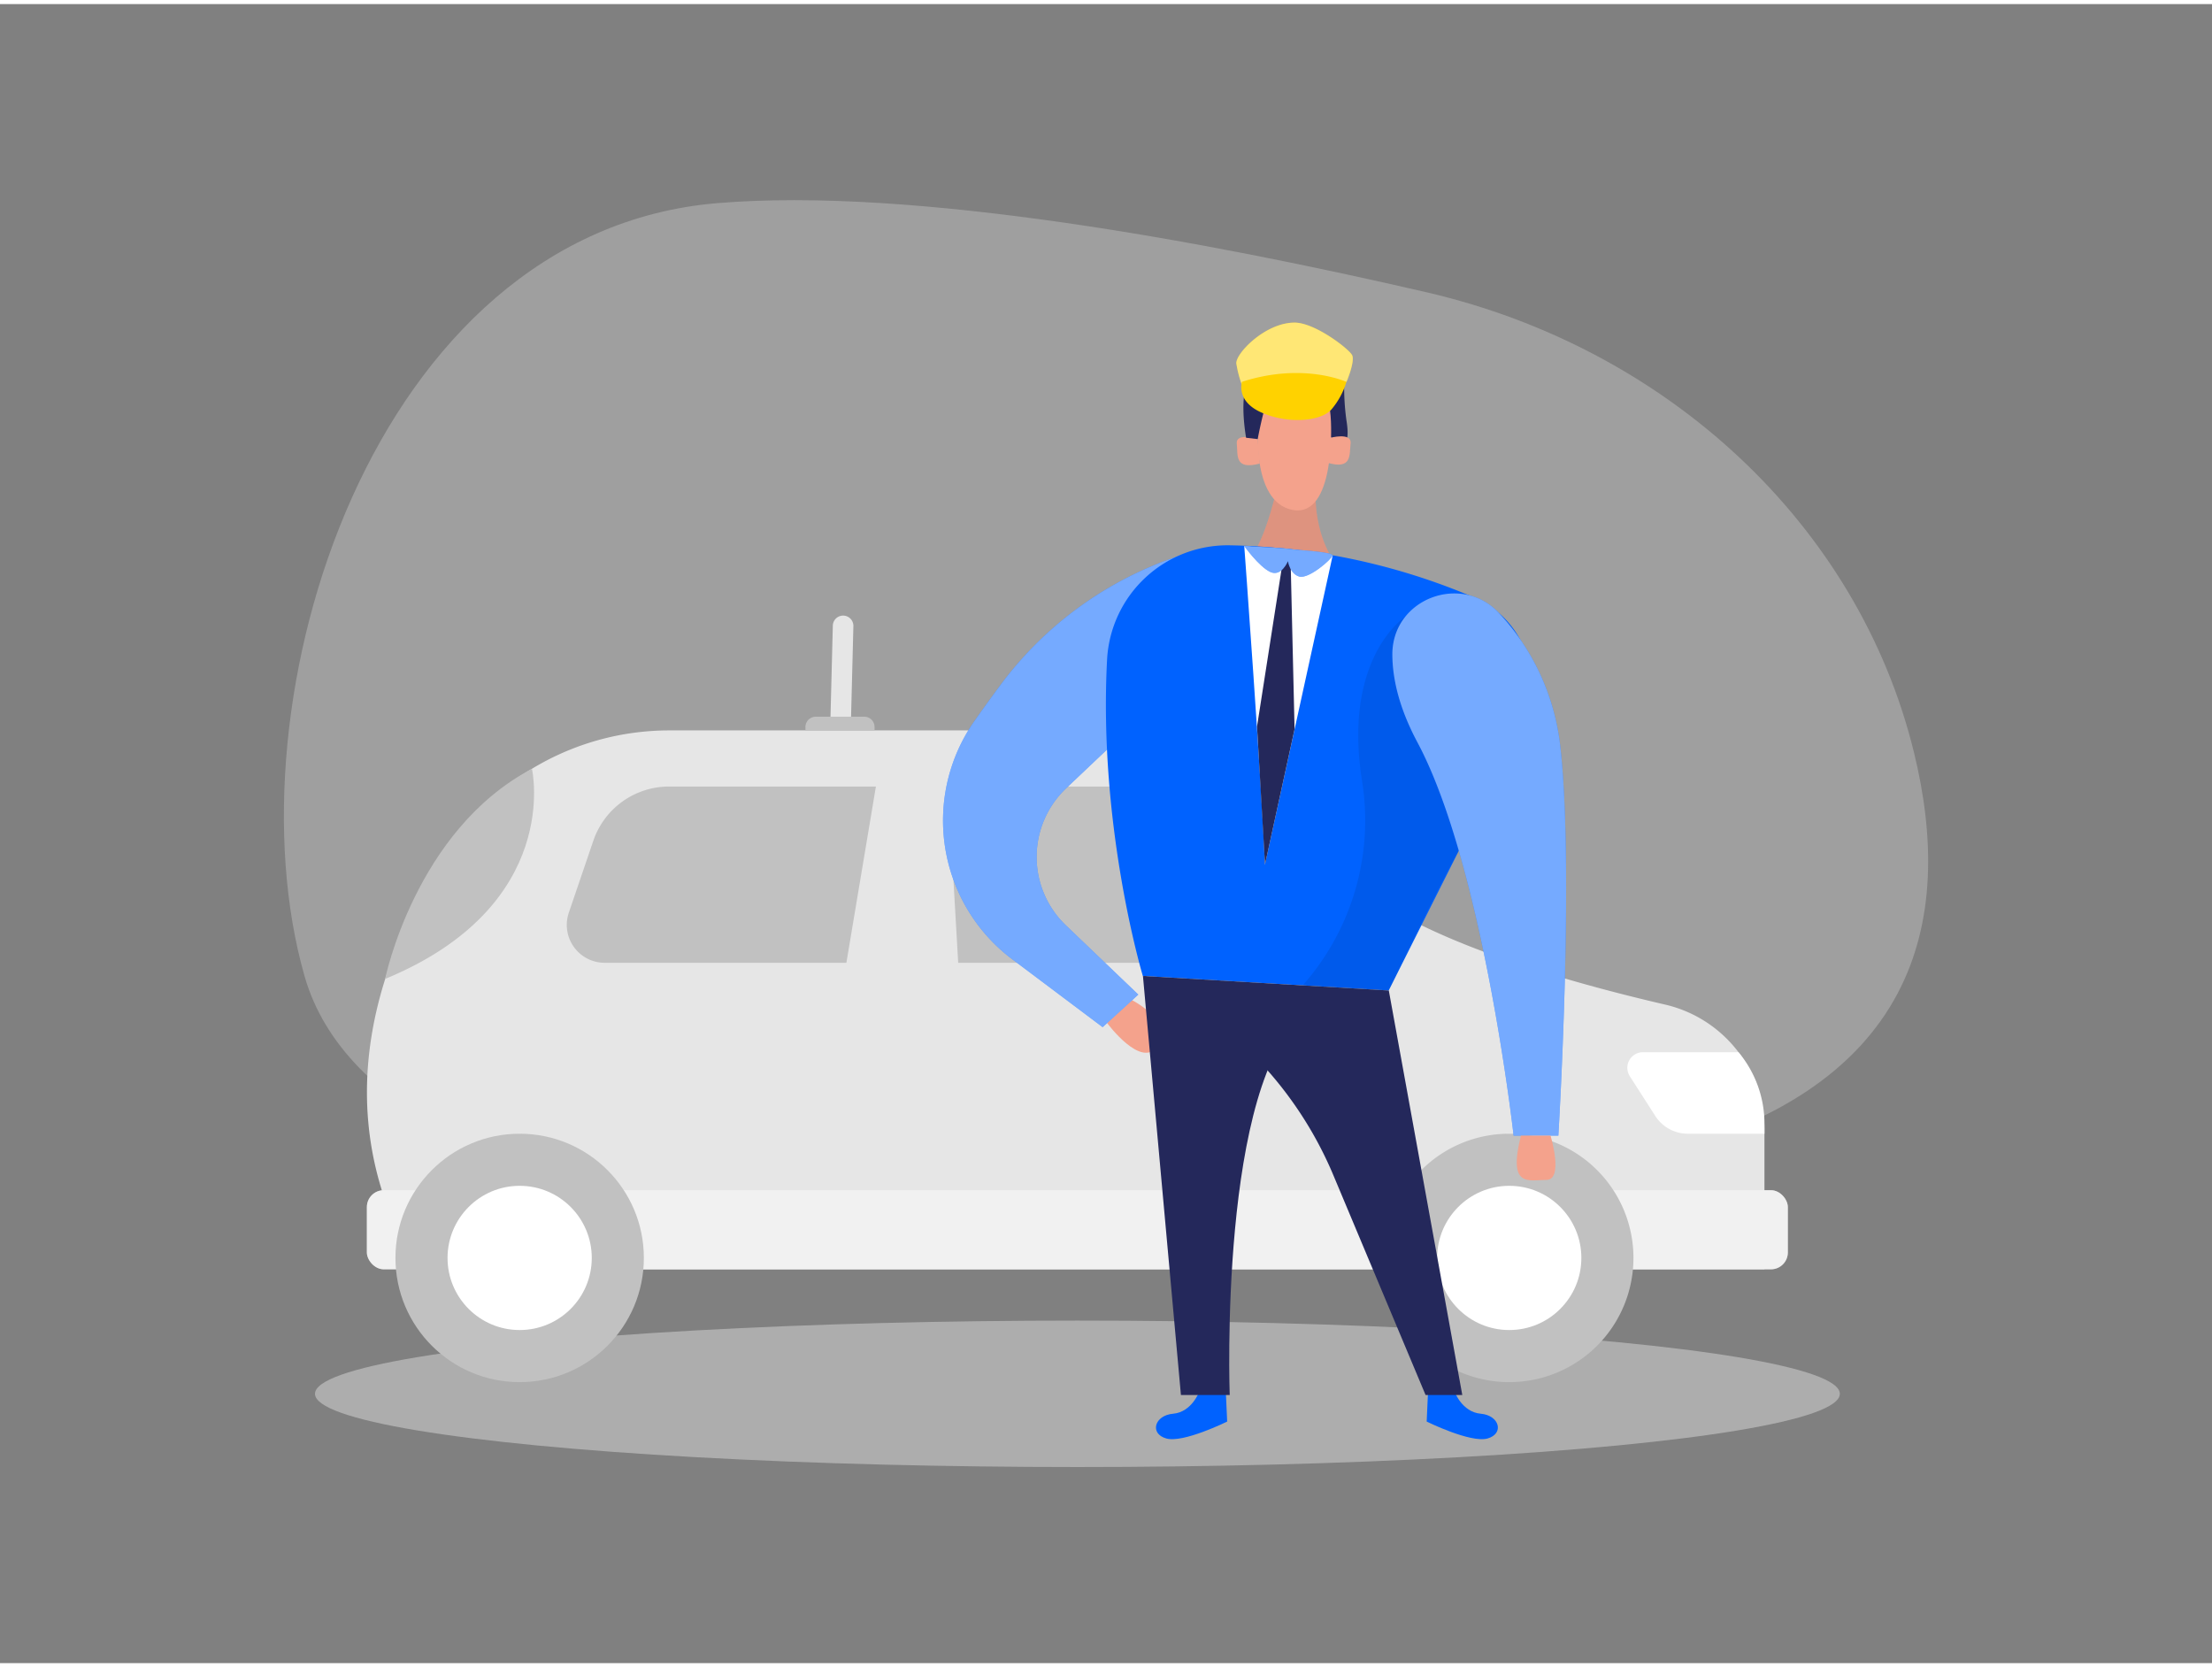 <?xml version="1.0" encoding="UTF-8"?> <svg xmlns="http://www.w3.org/2000/svg" id="Layer_1" data-name="Layer 1" viewBox="0 0 400 300" width="406" height="306" class="illustration styles_illustrationTablet__1DWOa"><rect x="0" y="0" width="400" height="300" fill="#808080" stroke="none"/> <ellipse cx="194.83" cy="251.3" rx="137.87" ry="13.24" fill="#e6e6e6" opacity="0.45"></ellipse> <path d="M258,52.12c43.56,10.11,78,42,88.08,83.09,7.51,30.55.92,62-49.61,73.5C187.21,233.48,69.21,225.3,55.07,175.77S67.17,41.26,129.64,36C165.21,33,218.6,43,258,52.12Z" fill="#e6e6e6" opacity="0.3"></path> <path d="M247.08,160.65l-29.46-22.14a35.79,35.79,0,0,0-21.48-7.17h-75A47.9,47.9,0,0,0,81,152.92c-12.13,18.52-23,46.76-5.48,75.86H319.07V203.51a23.2,23.2,0,0,0-18-22.6C284.2,177,259.64,170.08,247.08,160.65Z" fill="#e6e6e6"></path> <rect x="66.35" y="214.47" width="256.96" height="14.31" rx="3.06" transform="translate(389.65 443.26) rotate(-180)" fill="#e6e6e6"></rect> <rect x="66.35" y="214.47" width="256.96" height="14.31" rx="3.06" transform="translate(389.65 443.26) rotate(-180)" fill="#fff" opacity="0.46"></rect> <circle cx="93.97" cy="226.73" r="22.46" fill="#c1c1c1"></circle> <circle cx="93.97" cy="226.73" r="13.04" fill="#fff"></circle> <path d="M250.46,226.73a22.46,22.46,0,1,0,22.46-22.46A22.43,22.43,0,0,0,250.46,226.73Z" fill="#c1c1c1"></path> <circle cx="272.92" cy="226.73" r="13.04" fill="#fff"></circle> <path d="M211.52,146.05l21.77,20.83a3.76,3.76,0,0,1-2.6,6.48H109.34a6.85,6.85,0,0,1-6.48-9.06l4.43-13A14.46,14.46,0,0,1,121,141.49h79.16A16.47,16.47,0,0,1,211.52,146.05Z" fill="#c1c1c1"></path> <path d="M96.19,138.28s5.68,24.69-26.55,38C69.64,176.32,75.1,149.38,96.19,138.28Z" fill="#c1c1c1"></path> <polygon points="171.25 138.28 173.66 180.06 151.93 180.06 158.93 138.28 171.25 138.28" fill="#e6e6e6"></polygon> <rect x="213.91" y="162.53" width="21.42" height="11.72" rx="5.05" transform="translate(449.25 336.78) rotate(-180)" fill="#e6e6e6"></rect> <rect x="213.91" y="162.53" width="21.42" height="11.72" rx="5.05" transform="translate(449.25 336.78) rotate(-180)" fill="#fff" opacity="0.46"></rect> <path d="M314.38,189.53H297.09a2.82,2.82,0,0,0-2.37,4.34l4.61,7.19a7,7,0,0,0,5.87,3.21h13.87v-1.82a20.14,20.14,0,0,0-4.69-12.92Z" fill="#fff"></path> <path d="M147.52,128.86h8.76a1.87,1.87,0,0,1,1.87,1.87v.62a0,0,0,0,1,0,0H145.65a0,0,0,0,1,0,0v-.62A1.87,1.87,0,0,1,147.52,128.86Z" fill="#c1c1c1"></path> <path d="M152.46,110.58h0a1.86,1.86,0,0,1,1.86,1.86l-.42,16.42h-3.72l.42-16.42A1.86,1.86,0,0,1,152.46,110.58Z" fill="#e6e6e6"></path> <path d="M243.08,68.26a43.31,43.31,0,0,0,.39,6.95c1,6.23-1.66,3.89-3,3l-1.37-9.38Z" fill="#24285b"></path> <path d="M241.06,100.52c-1.31-2-3.9-7.16-3-15.38l-6.68.4s-2.5,12.25-5.71,14.91l.06.07Z" fill="#f4a28c"></path> <path d="M241.06,100.52c-1.31-2-3.9-7.16-3-15.38l-6.68.4s-2.5,12.25-5.71,14.91l.06.07Z" opacity="0.09"></path> <path d="M227.55,75.22S226,90,233.74,91.47s6.95-15.62,6.95-15.62-.05-8.93-4.57-10S226.62,64.49,227.55,75.22Z" fill="#f4a28c"></path> <path d="M227.43,78.66s-4-1.25-3.78.82-.48,4.82,4.15,3.61Z" fill="#f4a28c"></path> <path d="M240.47,78.45s4-1.1,3.76,1,.31,4.83-4.28,3.46Z" fill="#f4a28c"></path> <path d="M227.43,78.66a83.37,83.37,0,0,1,2.17-8.79c1.49.45,4.27,1.95,5.82,2s6.09.17,6.89-1.64a1.41,1.41,0,0,0,.09-.58,6,6,0,0,0-2.14-4.5c-1.39-1.18-3.1-1.33-4.7-2a7.12,7.12,0,0,0-8.06,1.38c-3.28,3.46-2.86,9.59-2.17,13.89Z" fill="#24285b"></path> <path d="M204.7,180.11s7.57,3.83,4.67,8.25-9.18-4.13-9.18-4.13Z" fill="#f4a28c"></path> <path d="M222,104.33a4.52,4.52,0,0,0-5.54-5.53,66.07,66.07,0,0,0-35.75,24.61c-1.58,2.13-3.08,4.21-4.49,6.22a31.37,31.37,0,0,0,6.89,43.14L199.39,185l6.45-5.89-13.07-12.5a17.1,17.1,0,0,1,0-24.78l25.66-24.31Z" fill="#0062ff"></path> <path d="M222,104.33a4.52,4.52,0,0,0-5.54-5.53,66.07,66.07,0,0,0-35.75,24.61c-1.58,2.13-3.08,4.21-4.49,6.22a31.37,31.37,0,0,0,6.89,43.14L199.39,185l6.45-5.89-13.07-12.5a17.1,17.1,0,0,1,0-24.78l25.66-24.31Z" fill="#fff" opacity="0.46"></path> <path d="M235.75,85.21l-2.06,1.27a.82.82,0,0,0,0,1.38L235.34,89Z" fill="#f4a28c"></path> <path d="M216.9,250.84s-1.36,3.77-4.76,4.06-4.3,3.62-1.23,4.48,11-3.06,11-3.06l-.22-4.92Z" fill="#0062ff"></path> <path d="M263,250.84s1.35,3.77,4.76,4.06,4.29,3.62,1.23,4.48-11-3.06-11-3.06l.22-4.92Z" fill="#0062ff"></path> <path d="M222.47,97.87a117.61,117.61,0,0,1,44.07,9.42,17,17,0,0,1,8.58,23.25l-24,47.83-44.46-2.63s-8.09-26.88-6.46-57.29A21.83,21.83,0,0,1,222.47,97.87Z" fill="#0062ff"></path> <path d="M225,98s3.16,42.82,3.73,57.65L241,99.67Z" fill="#fff"></path> <polygon points="232.25 98.97 227.31 130.64 228.75 155.59 234.1 131.12 233.36 99.62 232.25 98.97" fill="#24285b"></polygon> <path d="M251.14,178.37l13.29,73.15h-6.64l-16.66-39.71a68.88,68.88,0,0,0-29.56-33.3l-4.89-2.77Z" fill="#24285b"></path> <path d="M206.68,175.74l6.87,75.78h8.82s-2.06-57,13.87-69.16Z" fill="#24285b"></path> <path d="M254.09,110.81s-11.36,7.3-7.78,29.74a45,45,0,0,1-10.75,36.9l15.58.92s10-20.83,12.66-25.25S254.09,110.81,254.09,110.81Z" opacity="0.08"></path> <path d="M251.78,117.6c0-10.16,12.66-14.86,19.46-7.3a42.14,42.14,0,0,1,10.83,23.24c2.7,22.33-.27,71.08-.27,71.08h-8.09s-5.46-48.73-17.37-71.08C253,127.3,251.8,122,251.78,117.6Z" fill="#0062ff"></path> <path d="M251.78,117.6c0-10.16,12.66-14.86,19.46-7.3a42.14,42.14,0,0,1,10.83,23.24c2.7,22.33-.27,71.08-.27,71.08h-8.09s-5.46-48.73-17.37-71.08C253,127.3,251.8,122,251.78,117.6Z" fill="#fff" opacity="0.46"></path> <path d="M280.39,204.62s2.43,8-.76,8-7,1.53-4.6-8Z" fill="#f4a28c"></path> <path d="M224.79,69.43A20.66,20.66,0,0,1,223.57,65c-.17-1.79,5.21-7.4,10.53-7.4,3.69,0,9.86,4.77,10.41,5.89s-1,4.79-1,4.79A17.28,17.28,0,0,1,224.79,69.43Z" fill="#ffd200"></path> <path d="M224.79,69.43A20.66,20.66,0,0,1,223.57,65c-.17-1.79,5.21-7.4,10.53-7.4,3.69,0,9.86,4.77,10.41,5.89s-1,4.79-1,4.79A17.28,17.28,0,0,1,224.79,69.43Z" fill="#fff" opacity="0.46"></path> <path d="M224.6,68.3s-1.2,3.52,3.59,5.59,10.62,1.58,12.56-.57a13.85,13.85,0,0,0,2.72-5S235.7,64.72,224.6,68.3Z" fill="#ffd200"></path> <path d="M225,98s6.77.3,8.34.54,7.76.5,7.61,1.18-4.29,4.29-6,3.8-2.05-2.79-2.05-2.79-1.18,2.93-3.23,1.94S225,98,225,98Z" fill="#0062ff"></path> <path d="M225,98s6.77.3,8.34.54,7.76.5,7.61,1.18-4.29,4.29-6,3.8-2.05-2.79-2.05-2.79-1.18,2.93-3.23,1.94S225,98,225,98Z" fill="#fff" opacity="0.46"></path> </svg> 